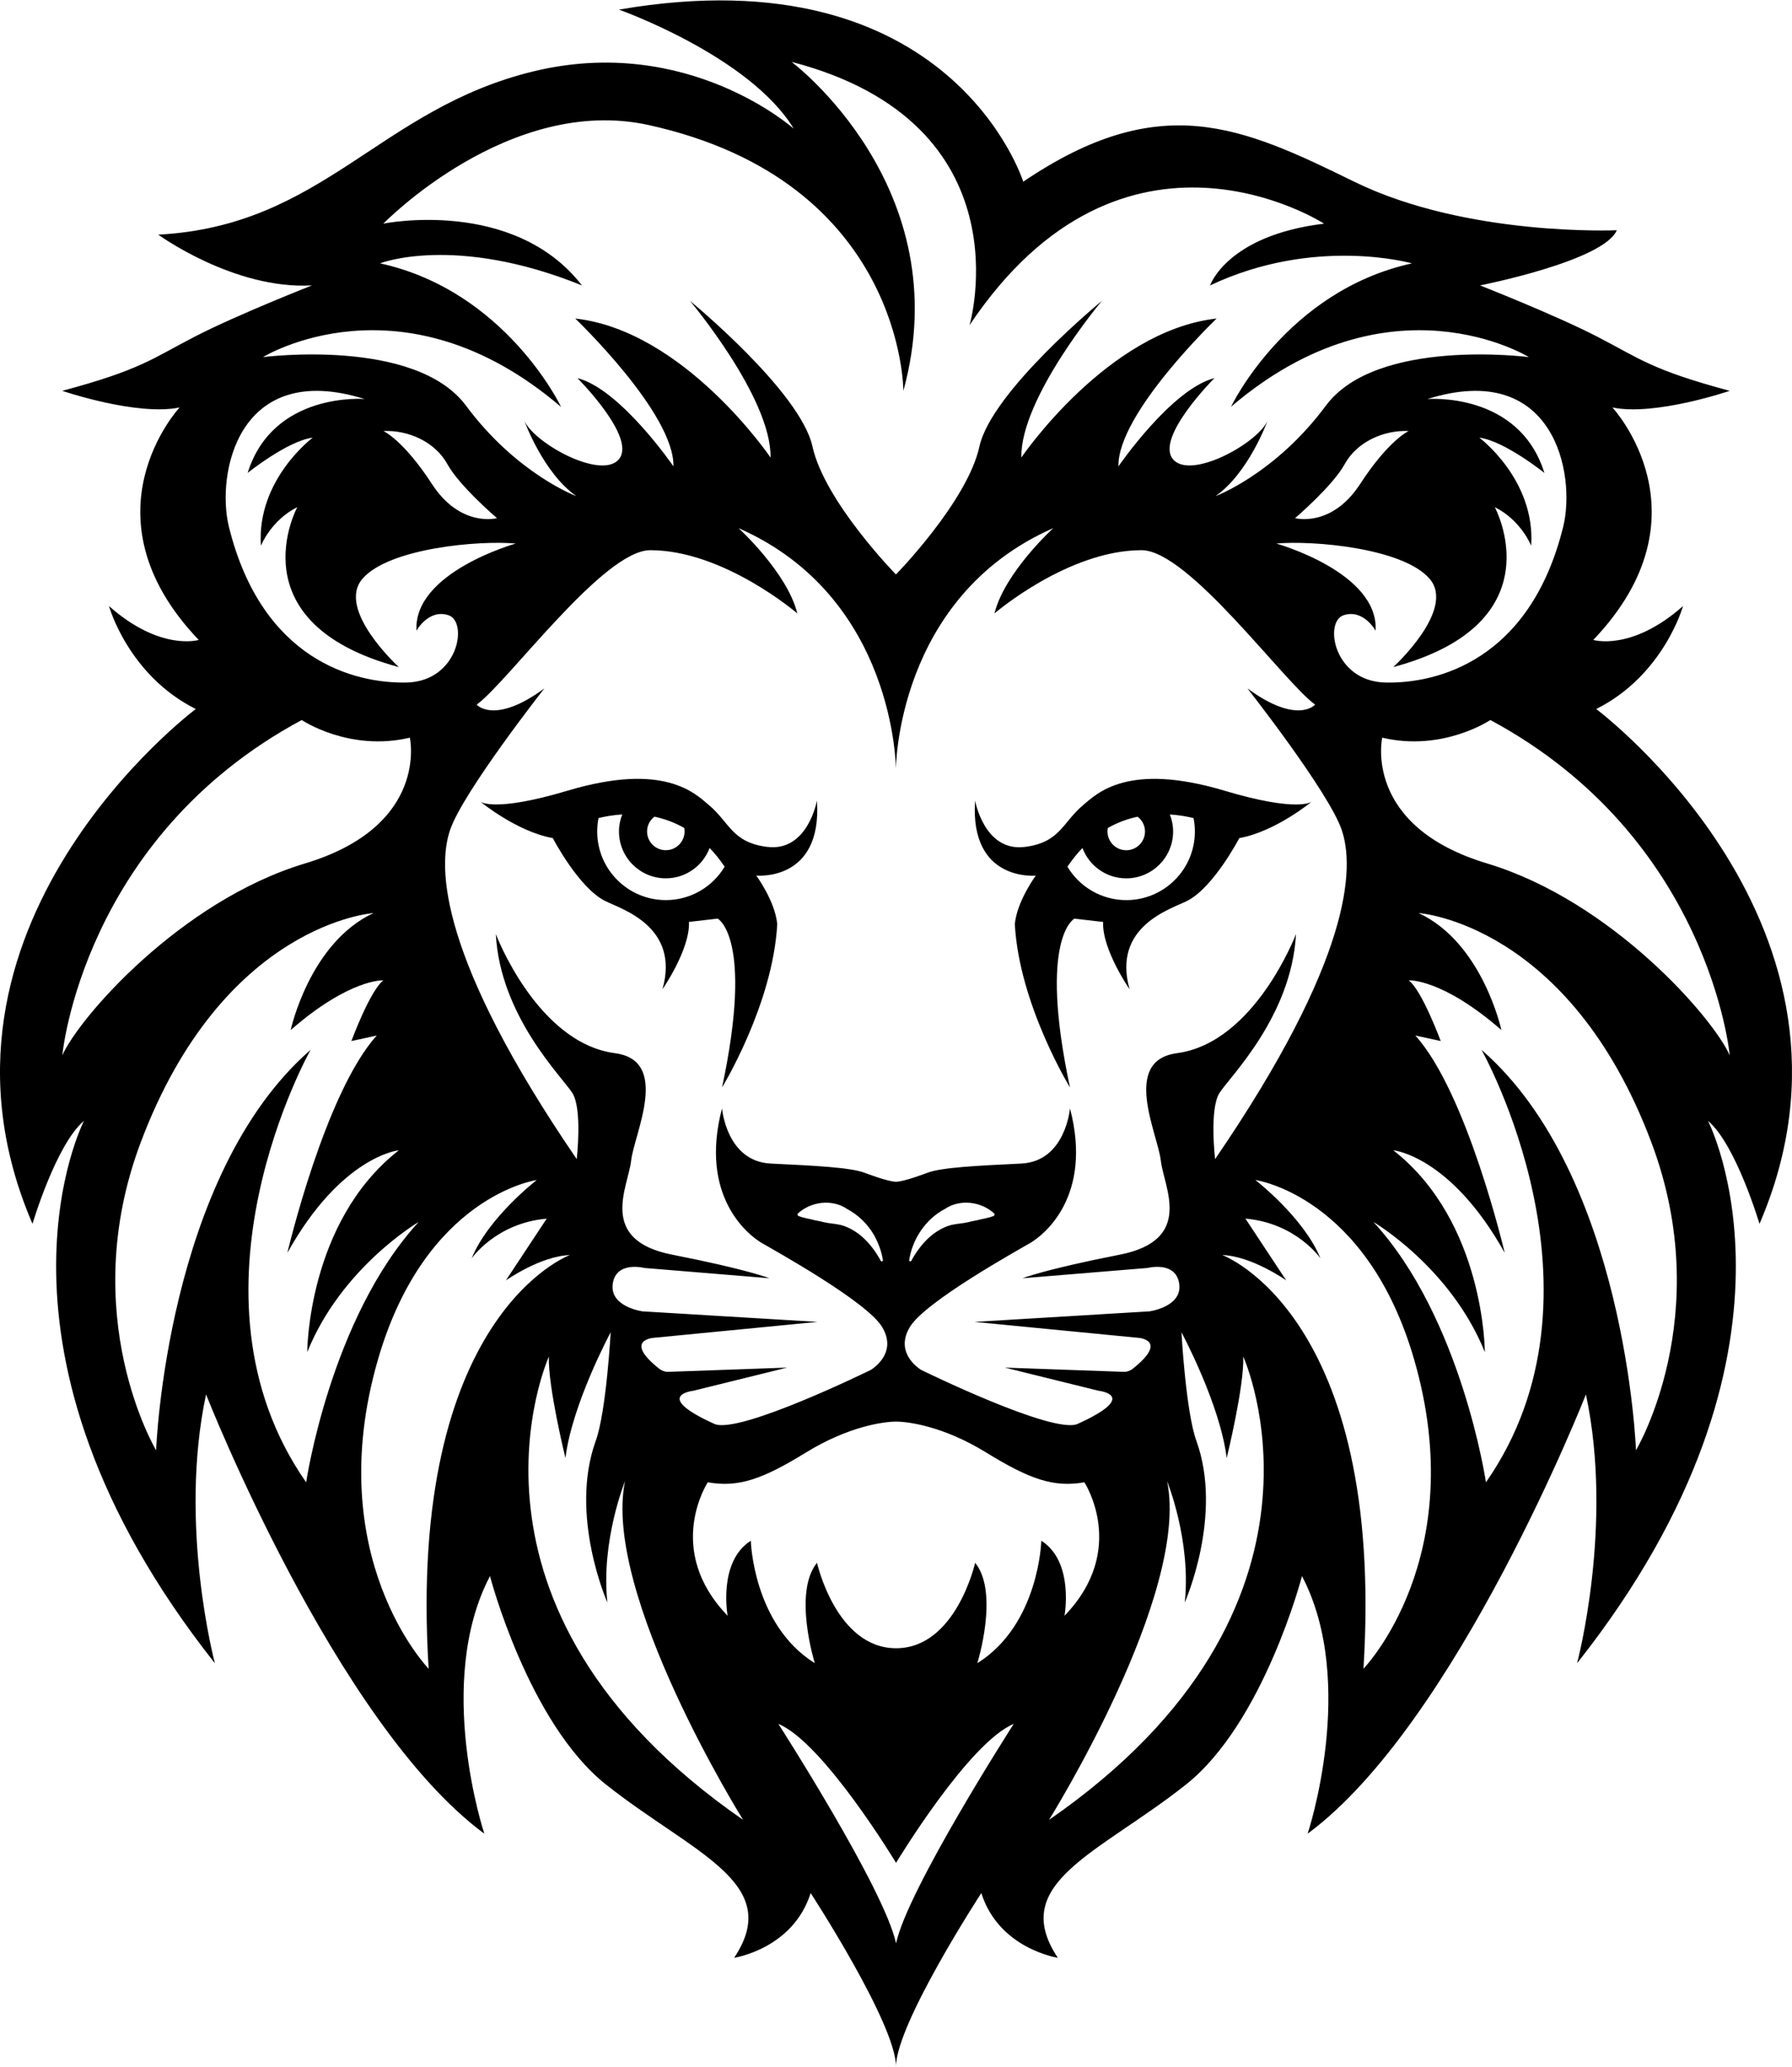 <?xml version="1.0" encoding="UTF-8"?>
<!DOCTYPE svg PUBLIC "-//W3C//DTD SVG 1.0//EN" "http://www.w3.org/TR/2001/REC-SVG-20010904/DTD/svg10.dtd">
<!-- Creator: CorelDRAW -->
<svg xmlns="http://www.w3.org/2000/svg" xml:space="preserve" width="1.445in" height="1.667in" version="1.0" shape-rendering="geometricPrecision" text-rendering="geometricPrecision" image-rendering="optimizeQuality" fill-rule="evenodd" clip-rule="evenodd"
viewBox="0 0 1445.31 1666.66"
 xmlns:xlink="http://www.w3.org/1999/xlink"
 xmlns:xodm="http://www.corel.com/coreldraw/odm/2003">
 <g id="Layer_x0020_1">
  <path fill="black" fill-rule="nonzero" d="M987.55 637.44c-77.67,-23.19 -102.57,2.02 -113.9,11.57 -16.91,14.24 -18.69,30.26 -47.16,33.81 -32.67,4.08 -40.05,-37.37 -40.05,-37.37 -4.45,65.84 48.95,60.5 48.95,60.5 0,0 -15.12,20.46 -16.91,39.16 3.56,64.96 44.5,131.7 44.5,131.7 -25.81,-121.01 3.56,-136.15 3.56,-136.15l23.14 2.67c-0.89,22.25 21.36,54.28 21.36,54.28 -14.24,-50.72 33.1,-64.6 46.27,-71.18 21.36,-10.67 42.22,-50.72 42.22,-50.72 29.36,-5.33 58.31,-29.36 58.31,-29.36 0,0 -10.67,8.9 -70.29,-8.9l-0 -0.03zm-94.03 30.09c8.03,-4.57 16.14,-7.41 24.02,-9.1 3.58,2.76 5.94,7.06 5.94,11.94 0,8.35 -6.78,15.12 -15.12,15.12 -8.35,0 -15.12,-6.78 -15.12,-15.12 0,-0.97 0.12,-1.93 0.28,-2.85l0 0zm14.84 58.18c-20.17,0 -37.76,-10.82 -47.44,-26.93 3.86,-5.74 7.91,-10.76 12.11,-15.11 5.39,14.3 19.15,24.49 35.33,24.49 20.86,0 37.79,-16.91 37.79,-37.79 0,-4.87 -0.95,-9.48 -2.63,-13.75 7.31,0.47 13.82,1.64 19.12,2.93 0.7,3.5 1.07,7.13 1.07,10.82 0,30.56 -24.77,55.35 -55.35,55.35l0 -0.02zm510.74 261.13c103.21,-239.67 -131.7,-415.26 -131.7,-415.26 54.55,-27.31 70.01,-83.06 70.01,-83.06 -41.52,36.79 -72.37,27.33 -72.37,27.33 96.1,-100.8 15.43,-187.51 15.43,-187.51 34.41,7.13 94.61,-13.42 94.61,-13.42 -63.19,-16.98 -72.08,-25.74 -106.49,-43.52 -34.41,-17.8 -94.92,-41.52 -94.92,-41.52 0,0 99.67,-19.57 110.34,-44.5 0,0 -121.01,5.34 -211.78,-39.16 -90.77,-44.5 -156.61,-74.74 -266.95,0 0,0 -57.76,-185.08 -326.08,-138.81 0,0 105.41,37.37 141,96.1 0,0 -85.43,-76.53 -210.01,-46.27 -124.57,30.26 -169.07,124.57 -302.54,131.7 0,0 61.11,44.5 123.99,40.94 0,0 -60.51,23.72 -94.92,41.52 -34.41,17.8 -43.31,26.56 -106.49,43.52 0,0 60.2,20.54 94.61,13.42 0,0 -80.68,86.72 15.43,187.51 0,0 -30.85,9.43 -72.37,-27.33 0,0 15.44,55.74 70.01,83.06 0,0 -234.91,175.6 -131.7,415.26 0,0 18.98,-64.07 41.52,-83.06 0,0 -94.92,183.89 105.59,437.51 0,0 -29.66,-111.22 -7.13,-216.83 0,0 104.4,265.76 224.43,354.3 0,0 -40.53,-121.76 4.57,-207.78 0,0 30.83,118.49 93.73,168.29 69.91,55.35 143.56,79.09 103.21,139.6 0,0 47.46,-7.13 61.7,-52.21 0,0 68.82,105.59 68.82,140 0,-34.41 68.82,-140 68.82,-140 14.24,45.08 61.69,52.21 61.69,52.21 -40.33,-60.51 33.32,-84.24 103.21,-139.6 62.9,-49.81 93.73,-168.29 93.73,-168.29 45.08,86.02 4.57,207.78 4.57,207.78 120.01,-88.54 224.43,-354.3 224.43,-354.3 22.55,105.59 -7.13,216.83 -7.13,216.83 200.5,-253.6 105.59,-437.51 105.59,-437.51 22.55,18.99 41.52,83.06 41.52,83.06l0.03 0zm-158.38 -562.09c-26.7,107.67 -101.44,126.37 -143.26,125.46 -41.82,-0.89 -49.83,-48.94 -33.81,-54.28 16.01,-5.34 25.81,12.46 25.81,12.46 2.68,-47.16 -80.08,-70.29 -80.08,-70.29 29.36,-2.68 102.33,3.56 123.69,28.47 21.36,24.91 -29.36,71.18 -29.36,71.18 132.59,-35.6 81.87,-129.02 81.87,-129.02 21.36,10.67 29.36,31.15 29.36,31.15 3.56,-53.39 -41.82,-87.2 -41.82,-87.2 20.46,2.68 52.49,28.47 52.49,28.47 -20.46,-65.84 -94.33,-59.62 -94.33,-59.62 102.33,-32.04 119.96,60.82 109.45,103.21l-0.02 0.02zm-311.44 424.44c-45.08,5.94 -15.43,65.26 -13.05,86.62 2.38,21.36 27.29,64.07 -33.22,75.93 -60.5,11.86 -78.3,18.99 -78.3,18.99l100.85 -8.3c0,0 22.83,-5.94 25.51,12.75 2.68,18.69 -24.02,22.25 -24.02,22.25l-141.07 8.5 132.17 12.86c0,0 24.93,1.66 -4.72,25.06 -2.04,1.62 -4.62,2.48 -7.22,2.37l-95.74 -3.41 75.63 18.69c0,0 33.81,3.65 -16.91,26.7 -19.57,8.9 -126.35,-43.59 -126.35,-43.59 -2.67,-1.77 -21.36,-14.23 -8.9,-34.71 12.46,-20.46 86.31,-61.39 96.99,-67.63 10.67,-6.22 50.72,-37.37 32.04,-108.57 0,0 -3.56,42.71 -39.16,44.5 -35.6,1.77 -64.47,3.07 -76.05,7.53 0,0 -18.57,7.16 -25.11,7.16 -6.52,0 -25.11,-7.16 -25.11,-7.16 -11.57,-4.45 -40.45,-5.76 -76.05,-7.53 -35.6,-1.78 -39.16,-44.5 -39.16,-44.5 -18.69,71.18 21.36,102.33 32.04,108.57 10.67,6.22 84.53,47.16 96.99,67.63 12.46,20.46 -6.22,32.92 -8.9,34.71 0,0 -106.78,52.5 -126.37,43.59 -50.72,-23.05 -16.91,-26.7 -16.91,-26.7l75.63 -18.69 -95.73 3.41c-2.61,0.1 -5.17,-0.77 -7.23,-2.37 -29.64,-23.4 -4.72,-25.06 -4.72,-25.06l132.17 -12.86 -141.07 -8.5c0,0 -26.7,-3.56 -24.02,-22.25 2.68,-18.69 25.51,-12.75 25.51,-12.75l100.85 8.3c0,0 -17.8,-7.13 -78.31,-18.99 -60.5,-11.86 -35.6,-54.58 -33.22,-75.93 2.37,-21.36 32.04,-80.68 -13.05,-86.62 -62.88,-8.28 -96.1,-96.1 -96.1,-96.1 3.56,66.44 53.4,115.09 61.69,128.14 8.3,13.05 3.56,53.4 3.56,53.4 -110.34,-161.36 -112.71,-234.92 -102.04,-265.76 10.67,-30.85 75.93,-113.9 75.93,-113.9 -40.33,29.66 -54.59,13.05 -54.59,13.05 24.91,-17.8 102.04,-124.57 140,-124.57 59.32,0 118.64,51.02 118.64,51.02 -8.3,-33.22 -47.46,-68.82 -47.46,-68.82 126.95,55.76 126.95,194.58 126.95,194.58 0,0 0,-138.81 126.95,-194.58 0,0 -39.16,35.6 -47.46,68.82 0,0 59.32,-51.02 118.64,-51.02 37.97,0 115.09,106.78 140,124.57 0,0 -14.24,16.61 -54.58,-13.05 0,0 65.26,83.06 75.93,113.9 10.67,30.85 8.3,104.4 -102.04,265.76 0,0 -4.75,-40.33 3.56,-53.4 8.3,-13.05 58.13,-61.69 61.69,-128.14 0,0 -33.22,87.82 -96.1,96.1l0.12 0zm-216.09 167.54c2.44,-17.3 13.25,-33.71 28.95,-41.92 12.26,-8.23 29.43,-6.06 40.07,4 0,0 -0.37,1.52 -0.37,1.52 -4.05,1.62 -7.61,2.17 -11.04,2.94 -3.23,0.98 -6.49,1.22 -9.65,2.19 -4.52,1.09 -9.11,1.2 -13.61,2.22 -14.79,3.88 -25.7,16.19 -32.81,29.46 0,0 -1.52,-0.42 -1.52,-0.42l-0.02 0zm-21.03 0l-1.52 0.42c-7.11,-13.25 -18.02,-25.58 -32.8,-29.46 -4.5,-1.02 -9.1,-1.14 -13.62,-2.22 -3.18,-0.97 -6.43,-1.19 -9.65,-2.19 -3.43,-0.77 -7,-1.32 -11.04,-2.94l-0.37 -1.52c10.64,-10.04 27.82,-12.23 40.06,-3.98 8.9,4.77 16.36,11.96 21.44,20.61 3.81,6.74 6.48,13.87 7.51,21.31l-0.02 -0.02zm332.34 -599.11c0,0 30.26,-25.81 40.05,-43.59 9.78,-17.8 31.15,-27.58 51.61,-26.7 0,0 -16.01,7.13 -39.16,42.71 -23.13,35.59 -52.49,27.58 -52.49,27.58zm-592.04 -89.88c0,0 -44.5,-93.43 -145.94,-115.67 0,0 60.2,-23.74 162.83,17.8 -55.17,-71.18 -160.17,-49.83 -160.17,-49.83 0,0 101.44,-104.4 214.15,-79.49 205.71,45.47 205.26,214.39 205.26,214.39 45.08,-164.09 -90.17,-265.39 -90.17,-265.39 191.02,49.83 143.56,212.38 143.56,212.38 124.57,-186.27 285.93,-81.87 285.93,-81.87 -78.3,9.48 -91.95,49.83 -91.95,49.83 84.53,-40.05 162.83,-17.8 162.83,-17.8 -101.44,22.25 -145.94,115.68 -145.94,115.68 128.14,-109.45 240.25,-40.05 240.25,-40.05 0,0 -122.8,-16.01 -163.74,39.16 -40.93,55.17 -88.98,72.97 -88.98,72.97 26.7,-18.69 41.82,-60.5 41.82,-60.5 -8.9,18.69 -63.18,48.04 -76.53,30.26 -13.35,-17.8 33.81,-64.95 33.81,-64.95 -34.71,8.9 -77.42,71.18 -77.42,71.18 -0.89,-42.71 79.19,-119.24 79.19,-119.24 -88.09,9.79 -157.5,112.11 -157.5,112.11 -0.89,-48.04 64.95,-126.35 64.95,-126.35 0,0 -88.98,72.97 -98.76,117.46 -9.79,44.5 -67.33,103.22 -67.33,103.22 0,0 -57.54,-58.73 -67.33,-103.22 -9.78,-44.5 -98.78,-117.46 -98.78,-117.46 0,0 65.84,78.31 64.96,126.35 0,0 -69.41,-102.33 -157.5,-112.11 0,0 80.08,76.53 79.19,119.24 0,0 -42.71,-62.3 -77.42,-71.18 0,0 47.16,47.15 33.81,64.95 -13.35,17.8 -67.63,-11.57 -76.53,-30.26 0,0 15.12,41.82 41.82,60.5 0,0 -48.04,-17.8 -88.98,-72.97 -40.94,-55.17 -163.74,-39.16 -163.74,-39.16 0,0 112.11,-69.41 240.25,40.05l0.07 -0.02zm-51.61 89.88c0,0 -29.35,8.02 -52.49,-27.58 -23.13,-35.6 -39.16,-42.71 -39.16,-42.71 20.46,-0.89 41.82,8.9 51.61,26.7 9.79,17.8 40.05,43.59 40.05,43.59zm-106.78 -96.1c0,0 -73.85,-6.22 -94.33,59.62 0,0 32.04,-25.81 52.5,-28.47 0,0 -45.39,33.81 -41.82,87.2 0,0 8.02,-20.46 29.36,-31.15 0,0 -50.72,93.43 81.87,129.02 0,0 -50.72,-46.27 -29.36,-71.18 21.36,-24.91 94.33,-31.15 123.69,-28.47 0,0 -82.75,23.13 -80.07,70.29 0,0 9.78,-17.8 25.81,-12.46 16.01,5.33 8.01,53.39 -33.81,54.28 -41.82,0.89 -116.56,-17.8 -143.26,-125.46 -10.51,-42.41 7.13,-135.25 109.45,-103.21l-0.02 -0.02zm-243.81 529.44c0,0 16.01,-175.29 193.09,-270.51 0,0 38.26,25.81 87.2,14.24 0,0 16.01,71.18 -84.53,101.44 -100.55,30.26 -182.42,124.57 -195.77,154.83l0 0zm200.22 -4.45c-116.56,101.44 -124.57,323.01 -124.57,323.01 0,0 -64.96,-108.57 -12.46,-248.26 66.56,-177.1 187.76,-185.08 187.76,-185.08 -51.61,24.02 -66.75,94.33 -66.75,94.33 48.04,-41.82 74.74,-40.05 74.74,-40.05 -10.67,8.01 -25.81,48.95 -25.81,48.95l20.46 -4.45c-41.82,46.27 -72.08,175.3 -72.08,175.3 43.59,-78.3 89.88,-82.75 89.88,-82.75 -73.85,57.85 -73.85,162.83 -73.85,162.83 27.58,-68.52 89.88,-105 89.88,-105 -71.18,77.42 -90.76,210.01 -90.76,210.01 -106.78,-153.05 3.56,-348.81 3.56,-348.81l0.02 -0zm95.22 499.2c0,0 -86.97,-89.61 -40.94,-249.15 38.26,-132.59 128.14,-145.05 128.14,-145.05 0,0 -39.16,30.26 -52.49,63.18 0,0 19.57,-28.47 60.51,-32.03l-32.92 49.83c0,0 27.58,-19.57 51.61,-20.46 0,0 -131.7,48.04 -113.9,333.69l0 -0.02zm96.99 -251.83c-0.89,24.02 13.35,81.87 13.35,81.87 5.33,-43.59 36.48,-101.44 36.48,-101.44 0,0 -3.51,64.04 -12.04,87.61 -21.76,60.1 9.38,130.39 9.38,130.39 -5.33,-49.83 14.24,-97.87 14.24,-97.87 -18.69,90.76 95.22,273.17 95.22,273.17 -248.26,-171.73 -156.61,-373.72 -156.61,-373.72l-0.02 0zm280 473.39c-9.2,-43.61 -94.91,-177.07 -94.91,-177.07 36.48,15.12 94.91,112.11 94.91,112.11 0,0 58.43,-96.99 94.92,-112.11 0,0 -85.72,133.48 -94.92,177.07zm117.17 -324.8c0,0 -1.77,67.63 -51.61,98.76 0,0 17.8,-56.94 -1.77,-80.98 0,0 -15.43,68.92 -63.77,68.92 -48.35,0 -63.77,-68.92 -63.77,-68.92 -19.57,24.02 -1.78,80.98 -1.78,80.98 -49.83,-31.15 -51.61,-98.76 -51.61,-98.76 -26.7,16.91 -18.69,60.5 -18.69,60.5 -51.61,-53.4 -16.01,-107.66 -16.01,-107.66 24.91,4.45 44.5,-2.68 79.19,-24.02 34.71,-21.36 63.19,-24.93 72.67,-24.93 9.48,0 37.97,3.56 72.67,24.93 34.71,21.36 54.28,28.47 79.19,24.02 0,0 35.6,54.28 -16.01,107.66 0,0 8.01,-43.59 -18.69,-60.5l-0.03 0zm6.22 225.13c0,0 113.9,-182.42 95.22,-273.17 0,0 19.57,48.05 14.24,97.88 0,0 31.15,-70.29 9.38,-130.4 -8.53,-23.57 -12.04,-87.6 -12.04,-87.6 0,0 31.15,57.85 36.48,101.44 0,0 14.24,-57.85 13.35,-81.87 0,0 91.65,201.99 -156.61,373.72l-0.02 0zm253.6 -121.91c17.8,-285.63 -113.9,-333.7 -113.9,-333.7 24.02,0.89 51.61,20.46 51.61,20.46l-32.92 -49.83c40.93,3.56 60.5,32.04 60.5,32.04 -13.35,-32.92 -52.49,-63.18 -52.49,-63.18 0,0 89.88,12.46 128.14,145.05 46.04,159.54 -40.93,249.15 -40.93,249.15l0 0.02zm219.79 -176.18c0,0 -8.01,-221.57 -124.57,-323.01 0,0 110.34,195.77 3.56,348.82 0,0 -19.57,-132.59 -90.77,-210.01 0,0 62.3,36.48 89.88,105 0,0 0,-105 -73.85,-162.83 0,0 46.27,4.45 89.88,82.75 0,0 -30.26,-129.02 -72.08,-175.3l20.46 4.45c0,0 -15.12,-40.94 -25.81,-48.95 0,0 26.7,-1.77 74.74,40.05 0,0 -15.12,-70.29 -66.74,-94.33 0,0 121.2,7.98 187.76,185.08 52.5,139.7 -12.46,248.26 -12.46,248.26l0.02 0zm-120.13 -473.39c-100.55,-30.26 -84.53,-101.44 -84.53,-101.44 48.95,11.58 87.2,-14.24 87.2,-14.24 177.09,95.22 193.09,270.51 193.09,270.51 -13.35,-30.26 -95.22,-124.57 -195.77,-154.83l0 0zm-580.47 -13.31c-28.47,-3.56 -30.26,-19.57 -47.16,-33.81 -11.32,-9.54 -36.23,-34.76 -113.9,-11.57 -59.62,17.8 -70.29,8.9 -70.29,8.9 0,0 28.96,24.02 58.31,29.36 0,0 20.88,40.05 42.22,50.72 13.19,6.59 60.51,20.46 46.27,71.18 0,0 22.25,-32.04 21.36,-54.28l23.13 -2.68c0,0 29.36,15.12 3.56,136.15 0,0 40.94,-66.75 44.5,-131.7 -1.78,-18.69 -16.91,-39.16 -16.91,-39.16 0,0 53.4,5.33 48.94,-60.51 0,0 -7.37,41.45 -40.05,37.37l0 0.04zm-91.05 -24.41c7.88,1.69 16.01,4.53 24.02,9.1 0.17,0.92 0.28,1.87 0.28,2.84 0,8.35 -6.78,15.12 -15.12,15.12 -8.35,0 -15.12,-6.77 -15.12,-15.12 0,-4.88 2.36,-9.17 5.94,-11.94l0 0zm9.19 67.3c-30.56,0 -55.35,-24.78 -55.35,-55.35 0,-3.71 0.39,-7.33 1.07,-10.82 5.3,-1.29 11.81,-2.46 19.12,-2.93 -1.67,4.26 -2.63,8.9 -2.63,13.75 0,20.86 16.91,37.79 37.79,37.79 16.17,0 29.94,-10.19 35.33,-24.49 4.19,4.37 8.25,9.37 12.11,15.12 -9.67,16.13 -27.27,26.93 -47.44,26.93l0 0z"/>
 </g>
</svg>
